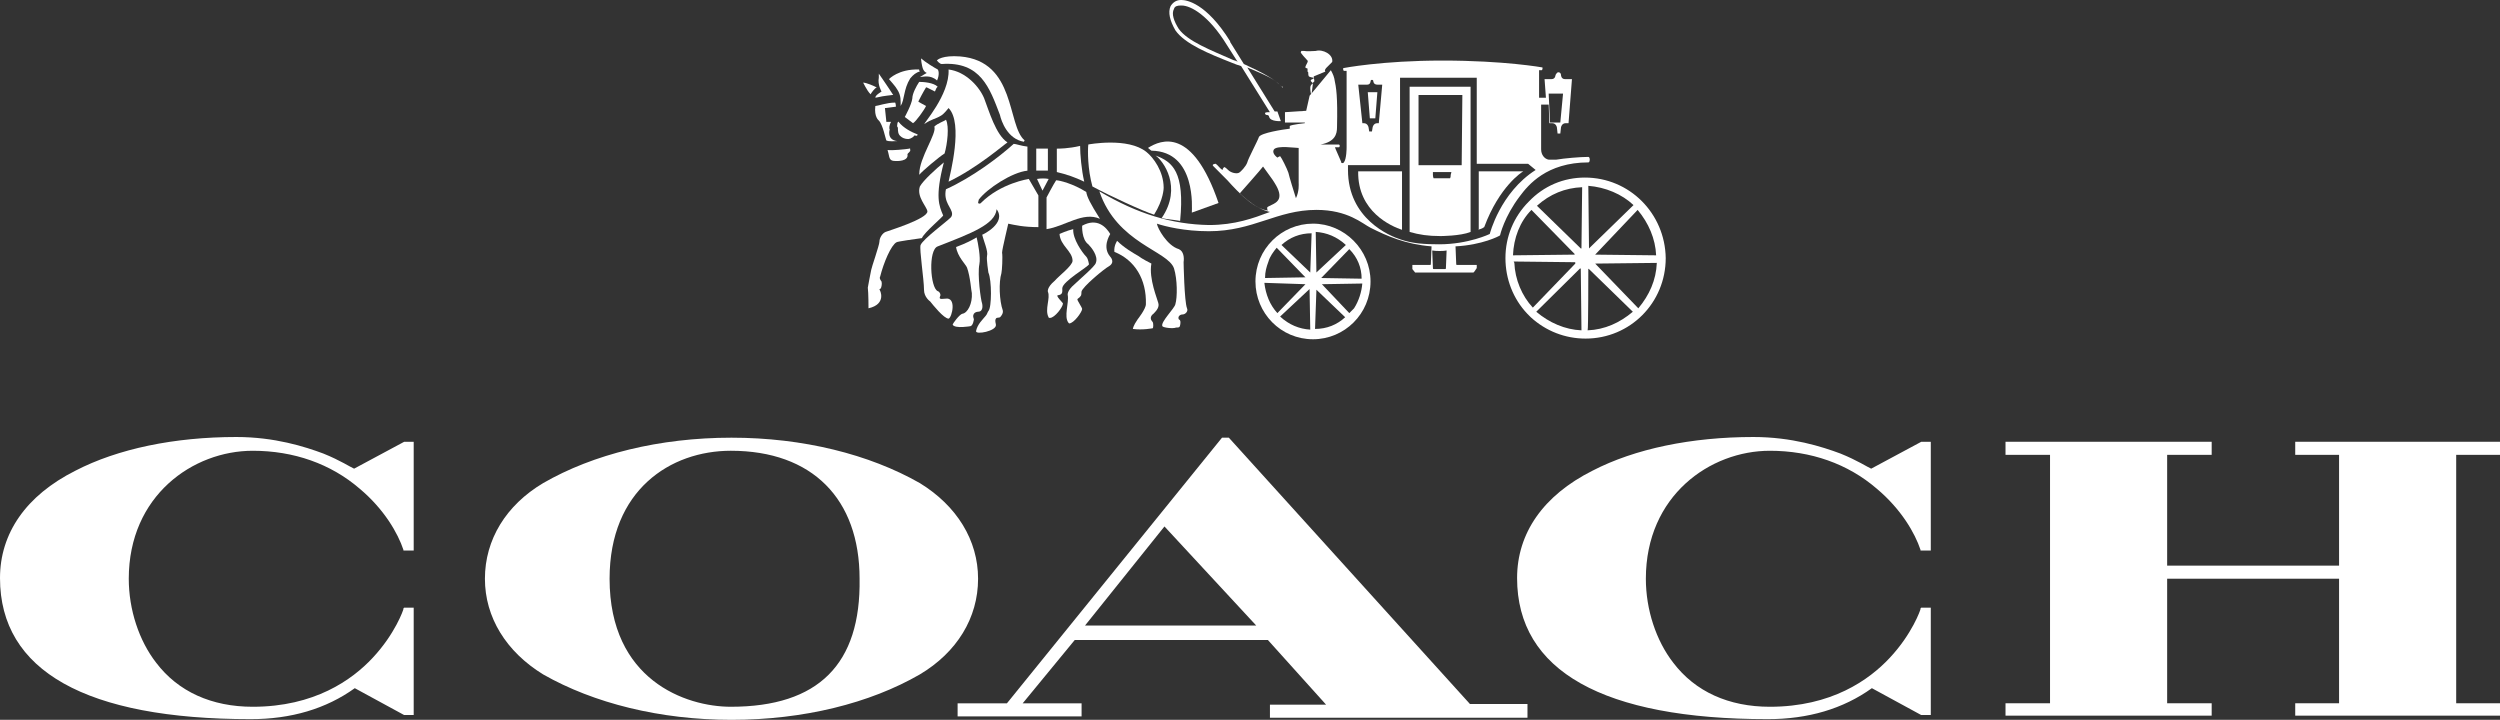 <svg xmlns="http://www.w3.org/2000/svg" width="323" height="93" viewBox="0 0 323 93" fill="none"><rect x="0" y="0" width="323" height="93" fill="#333333" stroke="none"/><g clip-path="url(#clip0_23_8777)"><path d="M118.845 62.417C112.297 58.683 103.713 56.549 94.509 56.549C85.218 56.549 76.634 58.683 70.174 62.417C65.395 65.262 62.652 69.707 62.652 74.775C62.652 79.754 65.395 84.2 70.174 87.134C76.722 90.868 85.306 93.002 94.509 93.002C103.801 93.002 112.385 90.868 118.845 87.134C123.624 84.289 126.367 79.843 126.367 74.775C126.367 69.796 123.624 65.351 118.845 62.417ZM94.421 91.313C88.58 91.313 78.758 87.845 78.758 74.775C78.758 63.306 86.633 58.238 94.421 58.238C104.952 58.238 111.058 64.462 111.058 74.775C111.235 85.8 105.748 91.313 94.421 91.313Z" fill="white"></path><path d="M323.004 58.766V57.076H296.544V58.766H302.208V73.08H279.996V58.766H285.748V57.343V57.076H259.112V58.766H264.864V90.862H259.112V92.462H285.748V90.862H279.996V74.769H302.208V90.862H296.544V92.462H322.827H323.004V90.862H317.34V58.766H323.004Z" fill="white"></path><path d="M158.767 56.549H157.882L130.095 90.868H123.723V92.557H139.741V90.868H132.13L138.856 82.688H163.811L171.333 91.046H164.076V92.735H197.35V90.957H189.916L158.767 56.549ZM140.183 80.821L150.448 68.018L162.306 80.821H140.183Z" fill="white"></path><path d="M45.751 60.551C45.309 60.373 43.981 59.484 41.769 58.595C39.38 57.706 35.486 56.461 30.53 56.461C22.566 56.461 15.221 57.972 9.734 60.818C3.363 64.018 0 68.908 0 74.688C0 86.69 11.15 92.914 32.389 92.914C37.61 92.914 42.123 91.58 45.839 88.913L52.211 92.381H53.45V78.511H52.211L52.123 78.6V78.689C52.123 78.777 51.06 81.889 48.14 85.001C45.486 87.846 40.618 91.314 32.654 91.314C27.344 91.314 23.008 89.358 20.176 85.624C17.964 82.778 16.637 78.777 16.637 74.776C16.637 64.018 24.955 58.239 32.654 58.239C37.964 58.239 42.742 59.928 46.459 63.129C49.645 65.796 51.414 68.908 52.123 71.042V71.131H53.45V57.083H52.211L45.751 60.551Z" fill="white"></path><path d="M241.759 60.551C241.317 60.373 239.989 59.484 237.777 58.595C235.388 57.706 231.494 56.461 226.538 56.461C218.574 56.461 211.229 57.972 205.743 60.818C199.371 64.018 196.008 68.908 196.008 74.688C196.008 86.69 207.158 92.914 228.397 92.914C233.618 92.914 238.131 91.58 241.848 88.913L248.219 92.381H249.458V78.511H248.219L248.131 78.6V78.689C248.131 78.777 247.069 81.889 244.149 85.001C241.494 87.846 236.627 91.314 228.662 91.314C223.353 91.314 219.017 89.358 216.185 85.624C213.972 82.778 212.645 78.777 212.645 74.776C212.645 64.018 220.963 58.239 228.662 58.239C233.972 58.239 238.751 59.928 242.467 63.129C245.653 65.796 247.423 68.908 248.131 71.042V71.131H249.458V57.083H248.219L241.759 60.551Z" fill="white"></path><path d="M181.14 29.695V22.138H175.477C175.388 27.383 179.813 29.25 181.14 29.695Z" fill="white"></path><path d="M190.966 29.695C191.143 29.606 191.409 29.606 191.763 29.339C193.709 24.094 196.63 22.227 196.807 22.138C195.037 22.138 192.382 22.138 191.055 22.138V29.695H190.966Z" fill="white"></path><path d="M134.691 24.632L135.488 23.12C135.045 23.032 134.514 23.032 133.983 23.12L134.691 24.632Z" fill="white"></path><path d="M140.082 23.473C139.728 21.962 139.551 19.916 139.551 18.85C138.047 19.205 136.808 19.205 136.542 19.205V22.228C137.958 22.584 138.755 22.851 140.082 23.473Z" fill="white"></path><path d="M135.387 22.046V19.201C135.21 19.201 134.06 19.201 133.883 19.201V22.046C133.883 22.046 134.237 22.046 134.679 22.046C135.122 22.046 135.387 22.046 135.387 22.046Z" fill="white"></path><path d="M149.106 27.736C150.345 25.78 150.345 24.269 150.345 24.269C150.345 22.135 149.017 20.357 148.132 19.645C145.743 17.689 140.61 18.667 140.61 18.667C140.522 19.468 140.522 21.868 141.141 24.091C143.442 25.336 147.69 27.292 149.106 27.736Z" fill="white"></path><path d="M143.441 30.23C142.91 29.34 141.76 28.096 139.813 29.163C139.813 29.163 139.725 30.941 140.61 31.563C140.964 31.919 141.937 33.075 141.583 33.964C141.495 34.408 139.371 36.187 138.84 36.72C137.778 37.609 137.955 38.143 137.955 38.143C138.132 39.121 137.424 40.899 138.043 41.699C138.132 41.788 138.132 41.788 138.132 41.788C138.751 41.788 139.813 40.276 139.813 39.921C139.813 39.743 139.194 38.854 139.194 38.676C139.282 38.498 139.371 38.587 139.636 38.231C139.725 38.143 139.725 37.787 139.725 37.698C139.813 37.076 142.733 34.675 143.264 34.408C144.149 33.875 143.441 33.164 143.441 33.164C142.38 31.919 143.353 30.407 143.441 30.23Z" fill="white"></path><path d="M132.921 23.12C132.921 23.12 129.292 23.654 126.726 26.232C126.549 26.41 126.372 26.232 126.372 26.232C126.372 26.232 126.372 26.054 126.461 25.788C127.523 24.365 130.797 22.231 132.744 22.053V18.942C131.947 18.853 131.239 18.586 130.974 18.586C129.116 20.275 125.576 22.942 122.213 24.454C121.859 26.143 123.009 26.855 123.009 27.655C123.009 27.833 122.921 28.01 122.832 28.099C122.213 28.722 119.293 30.855 118.939 31.656C118.762 32.189 119.381 36.101 119.381 37.435C119.381 38.413 120.178 38.946 120.178 38.946C120.532 39.391 121.948 41.169 122.567 41.169C123.009 40.991 123.629 38.324 122.125 38.591C121.328 38.68 121.328 38.591 121.505 38.146C121.505 37.968 121.417 37.702 121.151 37.613C120.178 37.168 119.912 32.278 121.151 31.834C125.487 30.144 128.585 28.988 128.762 27.032C130.089 28.811 126.992 30.322 126.903 30.322C127.08 31.122 127.7 32.456 127.523 33.078C127.434 33.523 127.7 35.212 127.7 35.212C128.142 36.19 128.142 39.746 127.7 40.191C127.611 40.28 127.523 40.636 127.346 40.813C126.992 41.258 126.284 41.88 126.107 42.77C126.018 43.303 128.762 42.77 128.673 41.969C128.673 41.791 128.496 41.436 128.673 41.169C128.762 40.991 129.027 41.08 129.204 40.991C129.381 40.813 129.646 40.458 129.558 40.102C129.115 38.857 129.027 36.457 129.381 35.301C129.469 34.945 129.558 33.167 129.469 32.634C129.469 32.189 130.266 28.988 130.266 28.899C131.151 29.077 132.213 29.344 134.16 29.344C134.16 28.366 134.16 28.01 134.16 25.254L132.921 23.12Z" fill="white"></path><path d="M142.115 28.271C140.876 26.315 140.434 25.426 140.345 24.804C138.664 23.737 136.894 23.293 136.452 23.293C136.098 23.826 135.213 25.515 135.213 25.515C135.213 28.271 135.213 28.627 135.213 29.605C137.602 29.25 139.903 27.293 142.115 28.271Z" fill="white"></path><path d="M150.082 28.183C150.967 28.361 151.41 28.361 152.472 28.539C153.091 22.226 151.498 20.892 149.286 20.092C150.259 20.715 152.826 24.182 150.082 28.183Z" fill="white"></path><path d="M114.952 16.72C114.864 16.631 114.864 16.186 115.129 15.742C115.041 15.742 114.51 15.742 114.51 15.742C114.51 15.742 114.51 15.742 114.51 15.653L114.333 13.964L115.749 13.786C115.749 13.786 115.749 13.43 115.66 13.252C114.598 13.252 113.359 13.697 113.094 13.697C112.917 15.12 113.536 15.564 113.536 15.564C114.067 16.098 114.421 17.965 114.51 18.142C114.864 18.32 115.572 18.231 115.926 18.231C114.51 18.054 114.952 16.72 114.952 16.72Z" fill="white"></path><path d="M122.22 15.467C122.043 15.645 121.158 15.912 120.716 16.356C121.07 17.245 118.769 20.357 118.769 22.491C118.769 22.58 118.769 22.491 118.769 22.58C119.212 22.047 121.335 20.268 122.043 19.824C122.397 18.579 122.663 16.356 122.22 15.467Z" fill="white"></path><path d="M114.68 19.38C114.68 19.38 114.68 19.468 114.768 19.735C114.945 20.535 114.945 20.802 115.742 20.802C115.83 20.802 117.423 20.891 117.246 19.913C117.246 19.824 117.689 19.557 117.6 19.38C117.6 19.024 117.512 19.202 117.512 19.202C116.981 19.291 115.211 19.468 114.68 19.38Z" fill="white"></path><path d="M113.896 11.824C113.365 12.18 113.1 12.358 113.1 12.625C113.188 12.625 113.542 12.536 113.985 12.447C114.162 12.447 114.427 12.358 114.604 12.358C114.781 12.358 115.135 12.269 115.4 12.269C114.781 11.291 113.542 9.513 113.542 9.513C113.542 9.513 113.542 9.602 113.542 10.046C113.365 10.935 113.896 11.824 113.896 11.824Z" fill="white"></path><path d="M121.855 27.829C121.324 26.584 120.793 25.428 121.944 20.983C120.97 21.783 119.289 23.295 118.847 24.095C118.404 25.428 119.731 26.673 119.82 27.296C119.908 28.273 114.599 29.874 114.422 29.963C113.979 30.141 113.625 30.763 113.625 31.208C113.625 31.652 112.564 34.675 112.564 34.853C112.475 35.209 112.121 37.165 112.121 37.165C112.21 37.787 112.21 39.832 112.21 39.832C114.599 39.298 113.714 37.431 113.625 37.431C113.625 37.342 113.714 37.342 113.802 37.254C113.891 37.076 113.979 36.631 113.891 36.364C113.537 35.92 113.714 35.742 113.714 35.742C114.156 33.964 115.13 31.652 115.838 31.297C115.926 31.208 118.404 30.852 119.112 30.763C119.378 30.052 121.944 27.918 121.855 27.829Z" fill="white"></path><path d="M140.344 33.161C139.813 32.628 138.574 30.85 138.662 29.605C137.866 29.783 136.892 30.227 136.892 30.227C136.981 31.739 138.574 32.45 138.574 33.695C138.574 34.317 136.804 35.651 136.273 36.273C135.211 37.162 135.388 37.696 135.388 37.696C135.742 38.496 134.945 40.008 135.476 40.986C135.476 41.074 135.565 41.074 135.653 41.074C136.273 41.074 137.335 39.652 137.335 39.207C137.335 39.118 136.273 38.14 136.715 38.14C137.335 38.051 137.246 37.696 137.246 37.251C137.246 36.362 140.697 34.406 140.697 34.139C140.609 33.695 140.521 33.339 140.344 33.161Z" fill="white"></path><path d="M123.526 31.916C123.703 33.161 124.765 34.139 124.942 34.583C125.385 35.828 125.473 37.606 125.562 37.873C125.65 39.207 125.031 40.452 124.323 40.54C123.969 40.629 123.084 41.785 123.084 41.963C123.438 42.496 125.385 42.141 125.385 42.141C125.739 42.052 125.827 41.252 125.827 41.252C125.473 40.363 126.27 40.274 126.358 40.274C127.154 40.274 126.889 39.207 126.889 39.207C126.712 38.762 126.269 35.472 126.535 34.139C126.712 33.25 126.358 31.383 126.181 30.671C125.562 31.027 124.942 31.383 123.526 31.916Z" fill="white"></path><path d="M148.32 19.112C148.409 19.201 148.763 19.468 148.763 19.468C154.603 19.556 153.984 27.025 153.984 27.47L157.435 26.225C154.072 16.356 150.001 18.045 148.32 19.112Z" fill="white"></path><path d="M149.643 39.119C149.554 38.675 148.404 36.007 148.758 34.051C148.581 33.962 147.519 33.429 147.076 33.073C146.457 32.718 145.218 32.006 144.333 31.117C144.333 31.117 143.891 31.74 143.979 32.54C146.634 33.607 148.138 36.096 148.05 39.297C148.05 39.919 146.988 41.253 146.988 41.253C146.369 42.142 146.369 42.498 146.369 42.498C147.607 42.675 148.935 42.409 148.935 42.409C149.023 42.32 149.023 41.786 148.935 41.609C148.315 40.986 149.023 40.542 149.023 40.542C149.466 40.097 149.82 39.653 149.643 39.119Z" fill="white"></path><path d="M121.069 10.4C121.423 9.6 121.246 9.066 121.157 8.977C120.804 8.799 119.476 7.999 119.034 7.555C118.945 7.555 119.122 8.533 119.211 8.799C119.388 9.333 119.742 9.422 119.742 9.422C119.742 9.422 119.122 9.777 118.857 9.955C119.211 9.955 120.184 9.6 121.069 10.4Z" fill="white"></path><path d="M117.962 15.914C118.316 15.736 119.466 14.136 119.643 13.691L118.67 13.158C118.67 13.158 118.67 13.158 118.67 13.069C119.201 12.002 119.643 11.291 119.643 11.291C119.643 11.291 119.643 11.291 119.732 11.291L120.794 11.824C120.971 11.38 120.971 11.38 121.148 11.202C120.617 10.668 119.289 10.58 118.758 10.58C118.404 11.113 117.873 12.091 117.873 12.713C117.785 13.514 116.9 15.114 116.9 15.114L117.962 15.914Z" fill="white"></path><path d="M116.098 15.742C116.01 15.653 115.921 15.92 115.921 16.187C115.833 16.364 116.01 16.364 116.01 16.542C116.01 16.898 116.01 17.342 116.364 17.609C116.541 17.787 116.895 17.965 117.337 17.965C117.426 17.965 117.868 17.876 118.134 17.52C118.222 17.431 118.311 17.609 118.488 17.52C118.576 17.431 118.576 17.342 118.488 17.342C117.78 17.076 116.718 16.542 116.098 15.742Z" fill="white"></path><path d="M129.193 14.849C129.37 15.65 130.167 17.961 132.29 18.317L132.379 18.139C130.078 16.183 131.317 7.914 124.061 7.292C121.76 7.114 121.052 7.737 121.052 7.825C121.052 7.825 121.406 8.27 121.671 8.27C126.715 7.914 127.866 11.382 129.193 14.849Z" fill="white"></path><path d="M127.157 12.714C126.537 11.202 124.768 9.246 122.555 8.979C122.732 12.269 119.104 16.181 119.458 16.003C120.343 15.381 120.874 15.381 121.582 14.937C121.936 14.759 122.555 13.959 122.555 13.959C124.502 15.915 122.732 22.583 122.555 23.472C126.272 21.694 129.723 18.671 130.166 18.404C128.661 17.426 127.776 14.314 127.157 12.714Z" fill="white"></path><path d="M112.48 12.184C112.568 12.006 113.011 11.384 113.276 11.295C112.922 11.117 111.949 10.673 111.507 10.673C111.507 10.584 111.949 11.651 112.48 12.184Z" fill="white"></path><path d="M189.999 11.207H182.123V29.967C183.362 30.323 184.513 30.5 186.105 30.5C186.105 30.5 188.672 30.5 189.999 29.967C189.999 25.522 189.999 11.207 189.999 11.207ZM187.433 22.587C187.433 22.943 187.344 23.032 187.344 23.032H186.282H185.221C185.221 23.032 185.132 22.854 185.132 22.587C185.132 22.499 185.132 22.232 185.132 22.232H187.521L187.433 22.587ZM188.849 21.343C188.849 21.343 187.787 21.343 186.017 21.343C184.336 21.343 183.274 21.343 183.274 21.343V12.274H188.937L188.849 21.343Z" fill="white"></path><path d="M177.691 15.288L177.956 11.91H176.717L176.983 15.288H177.691Z" fill="white"></path><path d="M169.204 12.359L168.761 14.315L166.018 14.493V15.827H168.584V15.915C168.584 15.915 166.903 16.093 166.637 16.271C166.637 16.271 166.637 16.449 166.637 16.627C165.841 16.716 162.921 17.16 162.655 17.694C162.478 18.227 161.239 20.539 161.151 20.983C160.974 21.517 160.266 22.228 160.089 22.317C159.735 22.495 159.027 22.317 158.673 21.961C158.584 21.872 158.23 21.517 158.142 21.606C158.053 21.695 157.965 21.784 157.965 21.961C157.611 21.784 157.434 21.428 157.08 21.161C157.08 21.161 156.903 21.161 156.726 21.25C156.638 21.339 156.726 21.428 156.726 21.428C157.257 21.961 157.965 22.673 158.584 23.295C160.089 24.984 162.036 26.94 164.071 27.385C161.947 28.185 159.558 29.074 156.195 29.074C151.416 28.985 146.992 27.652 142.036 24.718C144.337 31.475 150.885 32.364 151.682 34.676C152.124 36.098 152.124 38.41 151.859 39.299C151.77 39.832 149.912 41.611 150.178 42.144C150.266 42.322 151.505 42.5 151.947 42.322C152.124 42.322 152.301 42.322 152.39 42.233C152.478 42.144 152.567 41.611 152.478 41.433C152.478 41.344 152.301 41.255 152.301 41.255C152.124 40.899 152.478 40.633 152.744 40.633C153.186 40.633 153.54 40.188 153.363 39.832C153.009 38.943 152.921 33.875 152.921 33.875C153.009 33.253 152.921 32.453 152.301 32.186C150.797 31.741 149.558 29.519 149.47 28.896C150.531 29.252 153.009 29.874 156.195 29.874C161.947 29.874 164.956 27.118 170.088 27.118C174.159 27.118 176.018 28.896 177.079 29.43C179.203 30.497 181.593 31.564 184.955 31.83L184.867 34.053C184.867 34.142 184.867 34.231 184.778 34.231H182.478C182.478 34.231 182.478 34.32 182.478 34.587C182.478 34.676 182.478 34.764 182.478 34.764L182.831 35.209C183.716 35.209 189.557 35.209 190.353 35.209C190.442 35.209 190.707 34.764 190.707 34.764C190.707 34.764 190.796 34.676 190.796 34.587C190.796 34.409 190.796 34.231 190.796 34.231H188.23C188.141 34.231 188.141 34.142 188.141 34.053L188.053 31.83C191.504 31.653 193.716 30.497 193.805 30.408C193.805 30.408 194.336 28.007 196.371 25.34C197.433 23.917 199.822 20.983 205.22 20.983C205.22 20.983 205.397 20.983 205.397 20.628C205.397 20.272 205.22 20.272 205.22 20.272C204.158 20.272 202.123 20.45 201.061 20.628C200.619 20.628 200.265 20.628 200.088 20.628C199.557 20.539 199.114 20.005 199.114 19.294C199.114 19.205 199.114 15.115 199.114 13.515H200.088L200.176 15.915H200.53C201.061 15.915 201.15 16.449 201.15 16.449L201.238 17.249H201.592L201.681 16.449C201.681 16.449 201.769 15.915 202.3 15.915H202.654L203.096 10.225H202.211C201.681 10.225 201.681 9.692 201.681 9.692C201.681 9.692 201.681 9.336 201.327 9.336C201.15 9.336 200.973 9.692 200.973 9.692C200.973 9.692 200.973 10.225 200.442 10.225H199.557L199.734 12.626H198.849C198.849 12.448 198.849 9.069 198.849 9.069H199.203C199.203 9.069 199.291 8.981 199.291 8.892C199.291 8.803 199.291 8.714 199.291 8.714C199.291 8.714 194.424 7.825 186.371 7.825C178.495 7.825 173.54 8.803 173.54 8.803C173.54 8.803 173.54 8.892 173.54 8.981C173.54 9.069 173.628 9.158 173.628 9.158H173.982V19.027C173.982 19.116 173.982 20.539 173.628 20.983C173.54 21.072 173.54 21.072 173.451 21.072C173.274 21.072 173.274 20.983 173.274 20.895C173.097 20.45 172.478 19.116 172.478 19.027H173.009C173.009 19.027 173.097 18.939 173.097 18.85C173.097 18.761 173.009 18.672 173.009 18.672H170.619C172.478 18.316 172.743 17.338 172.743 16.449C172.832 12.448 172.655 11.381 172.389 10.136C172.301 9.692 171.947 9.069 171.947 9.069L169.734 11.737L169.204 12.359ZM201.946 12.092L201.592 15.827H200.265L200.088 12.092H201.946ZM164.248 26.496C164.159 26.585 163.717 26.674 163.717 26.852C163.717 27.029 163.717 27.029 163.805 27.207C162.567 27.029 161.416 26.14 160.177 24.984C160.266 24.895 163.009 21.784 163.186 21.517C163.54 22.05 164.513 23.295 164.69 23.651C165.929 25.607 165.044 26.14 164.248 26.496ZM167.434 25.607C167.257 25.073 166.549 22.762 166.46 22.317C166.283 21.784 165.575 20.361 165.398 20.183C165.31 20.183 165.044 20.361 165.044 20.361C165.044 20.361 164.248 19.828 164.602 19.294C165.044 18.761 167.345 19.116 167.788 19.116V23.651C167.788 23.74 167.876 24.718 167.434 25.607ZM176.637 10.937C177.079 10.937 177.079 10.492 177.079 10.492C177.079 10.492 177.079 10.314 177.256 10.314C177.433 10.314 177.433 10.492 177.433 10.492C177.433 10.492 177.433 10.937 177.964 10.937H178.584L178.141 15.915H177.964C177.433 15.915 177.345 16.449 177.345 16.449L177.256 16.983H176.902L176.814 16.449C176.814 16.449 176.725 15.915 176.194 15.915H176.018L175.487 10.937H176.637ZM186.814 34.587C186.814 34.676 186.814 34.764 186.725 34.764H185.221C185.132 34.764 185.132 34.676 185.132 34.587L185.044 32.364C185.486 32.453 186.548 32.453 186.902 32.364L186.814 34.587ZM192.477 30.23C192.477 30.23 189.734 31.564 185.929 31.564C184.159 31.564 182.478 31.475 180.973 30.941C179.557 30.497 174.159 28.274 174.159 21.961V21.339H180.885V10.047H190.796V21.161H197.433L198.406 21.961C193.805 24.895 192.477 30.23 192.477 30.23Z" fill="white"></path><path d="M165.66 11.292C164.775 10.225 163.005 9.336 160.704 8.269L158.935 5.424C158.935 5.424 158.935 5.424 158.935 5.335C155.837 0.356 153.271 0 152.652 0H152.563C151.944 0 151.501 0.356 151.236 0.8C150.882 1.6 151.147 2.667 151.855 3.912C153.094 5.69 156.191 6.935 159.112 8.091C159.554 8.269 159.997 8.446 160.351 8.535L164.067 14.492H163.979C163.802 14.492 163.359 14.492 163.448 14.67C163.536 15.026 163.89 14.67 163.979 15.115C164.156 15.737 165.483 15.648 165.483 15.648L165.041 14.403H164.687L161.147 8.713C163.005 9.513 164.687 10.136 165.483 11.114L165.572 11.203C165.66 11.203 165.66 11.203 165.66 11.114C165.749 11.38 165.749 11.38 165.66 11.292ZM159.289 7.735C156.457 6.49 153.448 5.335 152.298 3.734C151.678 2.756 151.324 1.778 151.678 1.156C151.767 0.8 152.121 0.711 152.563 0.711C152.563 0.711 152.563 0.711 152.652 0.711C153.89 0.711 156.191 2.045 158.492 5.779L159.908 8.002C159.731 7.824 159.466 7.824 159.289 7.735Z" fill="white"></path><path d="M118.749 8.977C116.094 8.888 114.855 10.222 114.855 10.222C114.855 10.222 115.74 11.2 115.917 11.556C116.448 12.356 116.36 13.067 116.36 13.69C116.891 12.889 116.714 11.556 117.599 10.133C117.953 9.689 118.395 9.333 118.838 9.244C118.749 9.066 118.749 9.066 118.749 8.977Z" fill="white"></path><path d="M169.466 12.095L169.643 10.672L169.82 10.494L169.731 9.872L171.236 9.25C171.147 9.072 171.147 9.072 171.324 8.805C171.413 8.716 171.944 8.183 172.121 8.005C172.298 7.027 170.882 6.316 169.997 6.582C169.643 6.582 168.935 6.671 168.493 6.582C168.404 6.582 168.139 6.582 168.139 6.582L168.05 6.76C168.05 6.849 168.67 7.56 168.935 7.827C169.112 8.005 168.404 8.716 168.758 8.805C168.758 8.805 168.935 8.805 168.935 8.894C168.935 8.894 168.935 9.072 168.935 9.25L169.023 9.339C169.023 9.428 169.023 9.783 169.112 9.872C169.2 9.961 169.731 10.05 169.731 10.05C169.731 10.05 169.731 10.05 169.731 10.139L169.554 10.228C169.466 10.228 169.2 10.405 169.466 10.583C169.554 10.672 169.643 10.761 169.643 10.761C169.554 10.85 169.289 10.939 169.289 11.383C169.289 11.828 169.377 12.184 169.466 12.361V12.095Z" fill="white"></path><path d="M169.639 28.895C165.568 28.895 162.205 32.185 162.205 36.364C162.205 40.454 165.479 43.832 169.639 43.832C173.709 43.832 177.072 40.543 177.072 36.364C177.072 32.274 173.709 28.895 169.639 28.895ZM170.169 35.119L170.081 35.208L169.992 29.962C171.408 30.051 172.736 30.585 173.886 31.652L170.169 35.119ZM170.081 37.431L173.798 40.987C172.736 41.965 171.408 42.499 169.904 42.499L170.081 37.431ZM175.922 36.008L170.7 35.919L174.329 32.185C175.391 33.252 175.922 34.586 175.922 36.008ZM174.329 40.454L170.789 36.72L176.01 36.631C175.922 37.698 175.568 38.853 174.948 39.831C174.771 40.009 174.506 40.276 174.329 40.454ZM168.665 35.831L163.444 35.919C163.444 35.119 163.621 34.497 163.886 33.786C164.063 33.163 164.506 32.541 164.948 32.007L168.4 35.564L168.665 35.831ZM169.196 37.342C169.196 37.253 169.196 37.342 169.196 37.342L169.285 42.588C167.869 42.499 166.541 41.965 165.391 40.898L169.196 37.342ZM169.285 35.208L165.568 31.652C166.63 30.674 167.957 30.14 169.462 30.14L169.285 35.208ZM168.665 36.72C168.665 36.72 168.754 36.72 168.665 36.72L165.037 40.454C164.063 39.387 163.532 38.053 163.355 36.542L168.665 36.72Z" fill="white"></path><path d="M204.768 22.941C202.025 22.941 199.459 24.008 197.512 26.053C195.565 28.009 194.503 30.587 194.503 33.343C194.503 36.011 195.477 38.589 197.335 40.545C197.423 40.634 197.512 40.723 197.689 40.901L197.777 40.99C199.724 42.768 202.202 43.746 204.857 43.746C210.609 43.746 215.211 39.123 215.211 33.343C215.122 27.564 210.52 22.941 204.768 22.941ZM211.051 26.497L205.388 32.01L205.299 32.099V32.01L205.211 24.008C207.423 24.186 209.547 25.075 211.051 26.497ZM205.211 34.766C205.211 34.766 205.211 34.677 205.299 34.766L210.963 40.278C209.282 41.701 207.335 42.59 205.122 42.679C205.211 42.679 205.211 34.766 205.211 34.766ZM206.096 32.899L211.582 27.12C212.998 28.809 213.883 30.854 213.972 32.988L206.096 32.899ZM206.096 34.055L214.06 33.966C213.972 36.188 213.087 38.145 211.671 39.834L206.096 34.055ZM204.326 32.01C204.326 32.01 204.326 32.188 204.237 32.099L198.574 26.586C200.255 25.075 202.202 24.275 204.414 24.186L204.326 32.01ZM204.149 34.677C204.149 34.677 204.237 34.677 204.237 34.766L204.326 42.679C202.202 42.59 200.167 41.701 198.485 40.278L204.149 34.677ZM203.352 32.721L203.441 32.81C203.529 32.899 203.352 32.899 203.352 32.899L195.477 32.988C195.565 30.765 196.362 28.631 197.866 27.12L203.352 32.721ZM195.565 33.788L203.441 33.877C203.529 33.877 203.529 33.877 203.529 33.966V34.055L198.043 39.745C196.627 38.233 195.742 36.1 195.654 33.966L195.565 33.788Z" fill="white"></path></g><defs><clipPath id="clip0_23_8777"><rect width="323" height="93" fill="white"></rect></clipPath></defs></svg>
